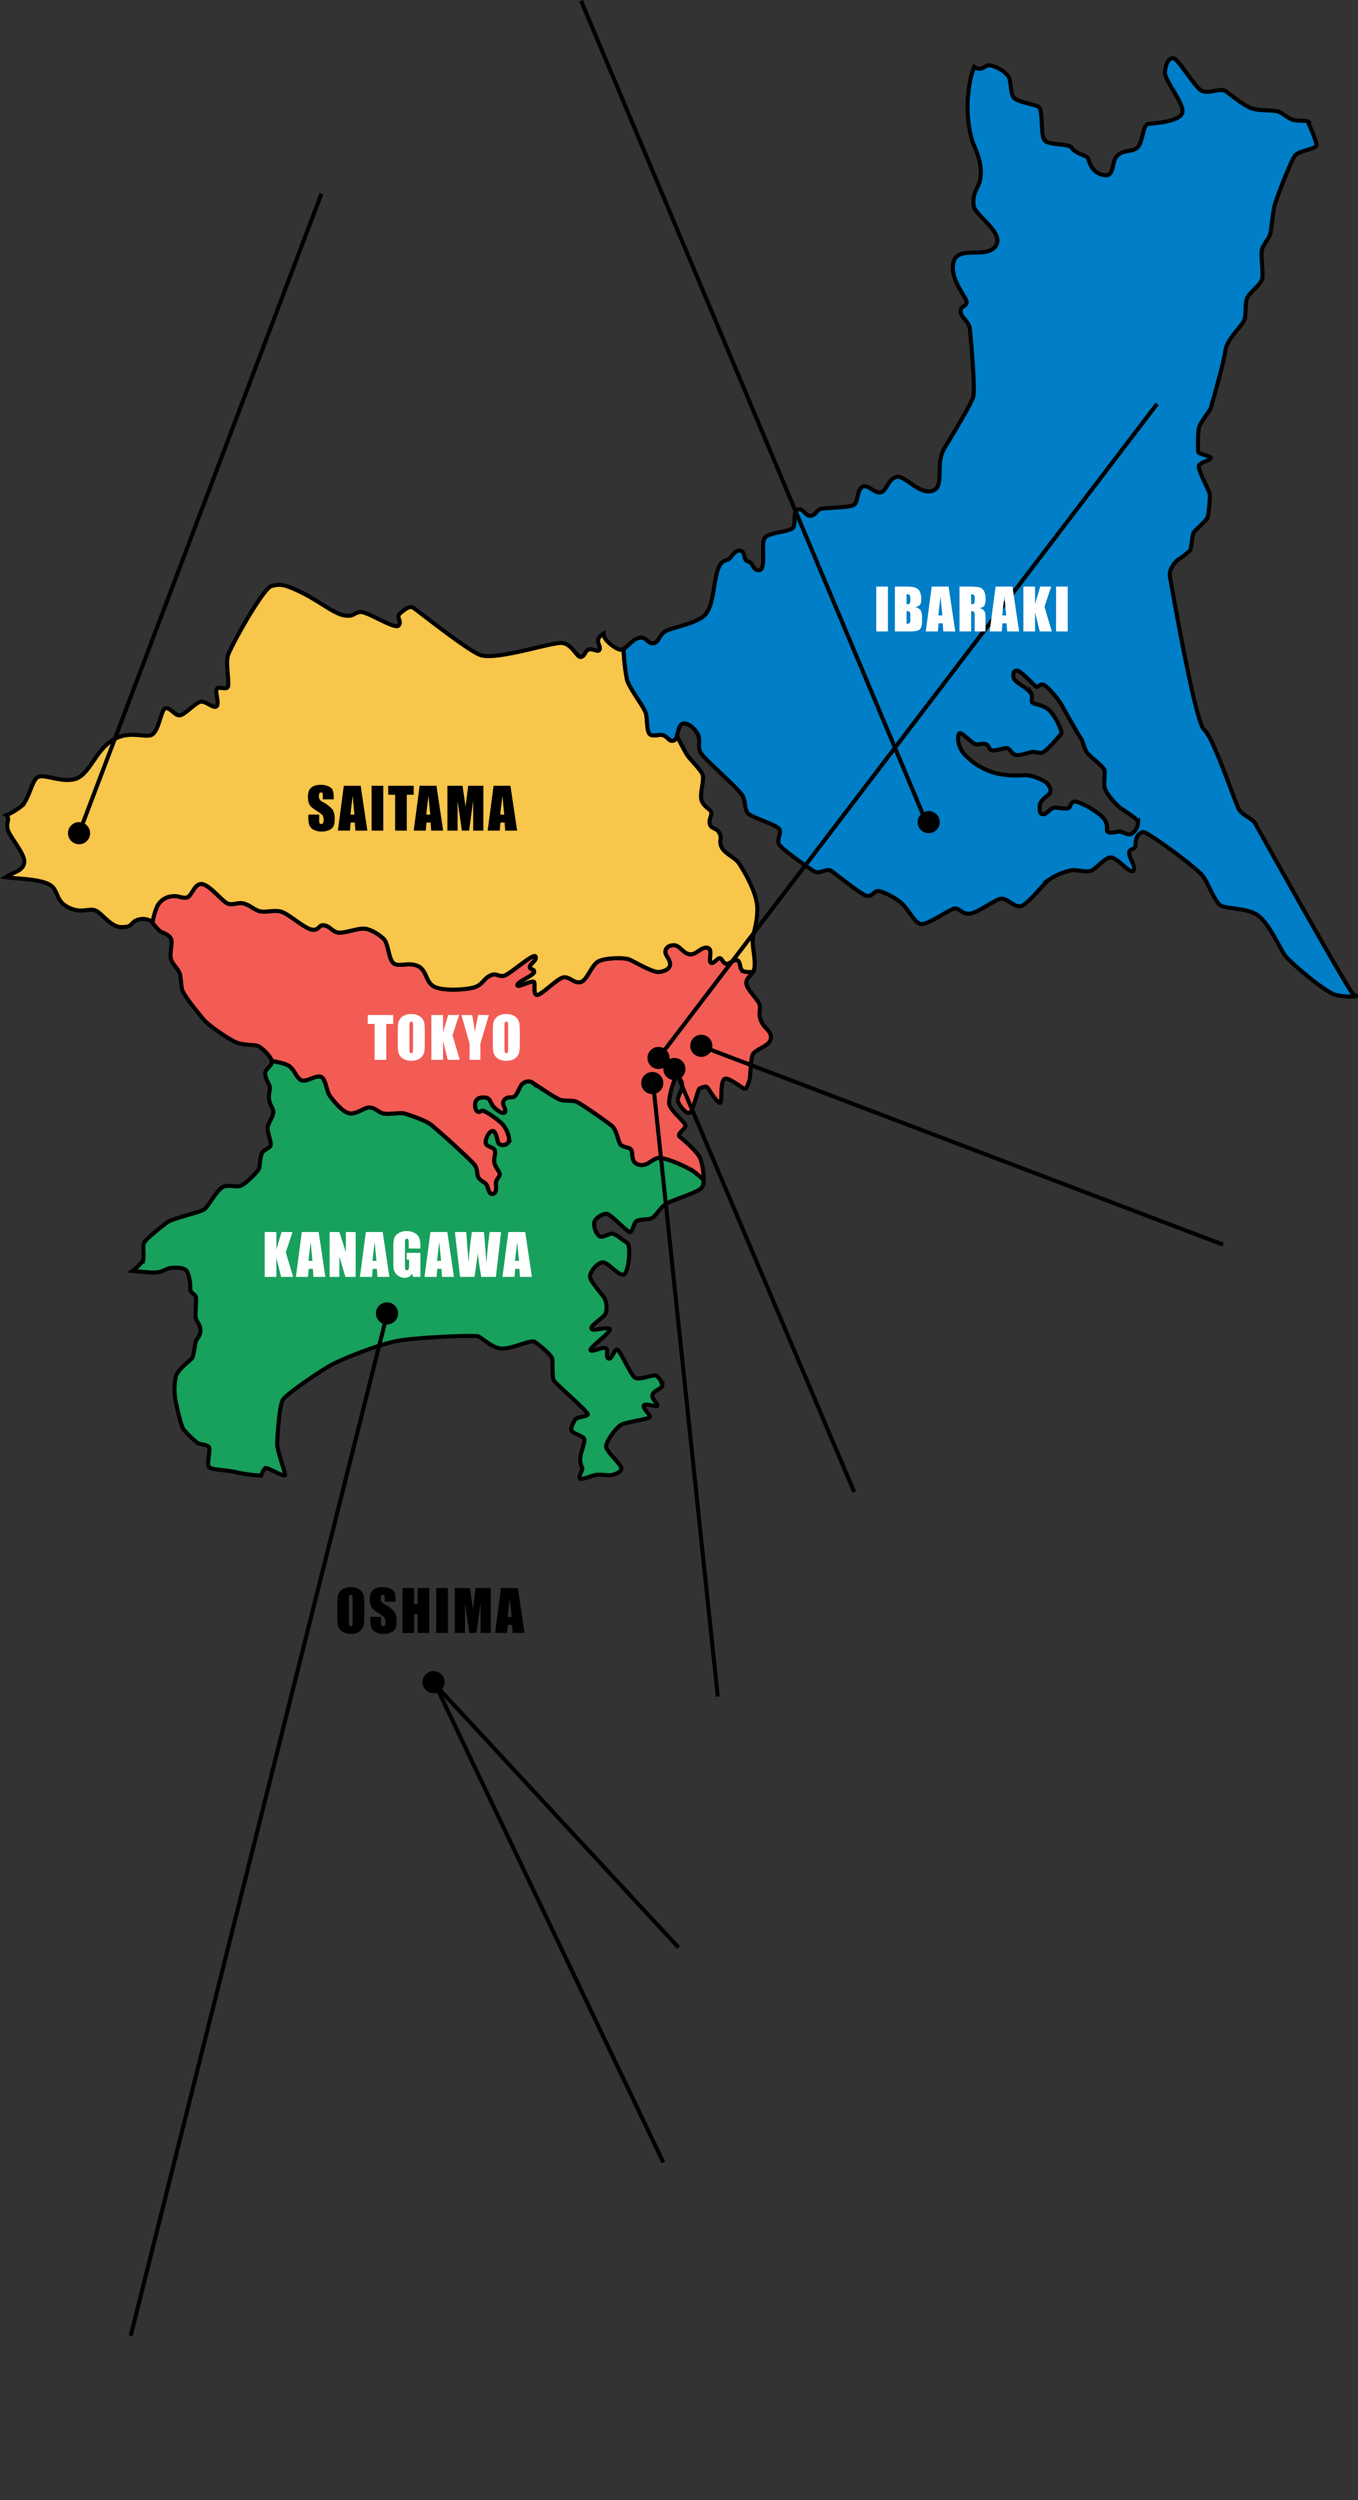 <svg xmlns="http://www.w3.org/2000/svg" width="335.306" height="616.963" viewBox="0 0 335.306 616.963"><rect x="0" y="0" width="335.306" height="616.963" fill="#333333" stroke="none"/><g data-name="Group 127352" transform="translate(333.788 -324.037)"><g data-name="Group 127351" stroke="#000"><path data-name="Path 122098" d="M-162.498 613.148c-2-1.352-7.444-3.721-8.982-3.323s-2.648 2.214-4.676 1.6-1.233-2.863-1.787-3.631-1.527-.486-2.422-1.13-.93-3.637-2.407-4.838-7.875-5.662-8.83-5.969-2.767-.062-3.876-.43-5.12-3.11-6.521-4a2.011 2.011 0 00-2.708 0c-.74.461-1.294 2.708-2.092 3.2s-1.753-.184-2.554.925.769 2.336.215 2.953-2.214-.677-2.861-1.445-.824-2.063-1.81-2.155-1.88-.059-2.406.708-.307 2.522.37 2.769.8-.4 1.479-.184a20.338 20.338 0 014.489 3.137c1.11 1.108 2.247 3.784 1.539 4.676a1.64 1.64 0 01-2.247.277c-.461-.338-.461-2.585-1.32-3.077s-2.124 1.786-1.971 2.86 1.907.955 2.245 1.879-.334 1.575-.125 2.944 1.664 2.469 1.266 3.27-.954 1.168-.862 2.121.123 2.308-.831 2.4-1.078-1.733-1.507-2.348-1.045-.638-1.784-1.468-.215-2.06-1.078-3.293-9.382-8.92-10.921-10.059-5.515-2.43-6.461-2.7-4.061.3-5.229 0-1.969-1.356-3.292-1.479-2.831 1.479-4.708 1.479-4.279-3.177-5.137-4.278-.984-4.061-2.125-4.707-3.385 1.107-4.7.849-1.6-2.11-3.078-3.432c-.675-.608-2.59-1.07-4.478-1.382a.9.9 0 01.017.334c-.214 1.078-1.7 1.66-1.641 2.893s.891 2.185 1.106 3.078-.358 1.75-.142 3.26 1.076 1.968 1.013 3.137-.981 2.184-1.32 3.445.952 3.753.677 4.676-1.909.955-2.279 2.279a21.116 21.116 0 00-.491 3.2c-.137.892-3.538 4.214-4.738 4.554s-3.221-.522-4.574.432-3.331 4.553-4.226 5.289-7.958 2.264-9.315 3.311-5.173 4-5.6 4.967.031 3.344-.214 4.307a12.1 12.1 0 01-2.68 2.658c2.263.219 4.475.4 5.386.388 2.171-.04 2.789-.978 4.1-1.121s3.363-.191 4.019.873a10.1 10.1 0 01.777 4.31c0 1.024 1.12 1.2 1.356 1.883s-.2 4.209 0 5.253 1.084 1.455 1.146 2.973-1 2.262-1.149 2.85-.493 3.2-.78 3.9-3.608 2.767-4.141 4.8a15.308 15.308 0 00-.043 6.029c.269 1.189 1.274 6.08 1.969 6.974a22.1 22.1 0 003.448 3.323c.8.512 2.561.328 2.869 1.188s-.718 4.145 0 4.84 5.261.714 6.986 1.285a36.018 36.018 0 005.839.747 5.035 5.035 0 011.011-1.837c.647-.319 5.086 2.648 4.913 1.572s-2.074-6.092-1.968-7.878.479-9.237 1.474-10.663 9.127-6.984 11.815-8.452 11.895-5.25 16.98-6.071 18.141-1.323 19.2-1.067 3.4 2.841 5.856 3.057 7.278-2.273 8.254-1.661 4.081 3.167 4.3 4.061-.012 4.5.378 5.374 8.851 8.009 8.452 8.531-2.4.534-2.955 1.068-1.474 2.49-.985 3.034 2.207 1.007 2.893 1.653-.74 3.536-.8 4.8a4.7 4.7 0 00.451 2.573c.288.5-1.343 2.667-.328 2.708s2.983-.921 4.092-1 2.234.172 3.21.1 2.81-.818 2.707-1.723-3.6-4.028-3.771-5.248 2.535-4.879 3.771-5.5 6.923-1.4 7.057-1.886-2.01-2.278-1.475-2.873 3.636.735 3.279-.08-1.486-1.694-1.148-2.626 2.327-1.485 2.377-2.133a3.648 3.648 0 00-1.558-2.543c-.666-.2-4.133 1.191-5.167.576s-3.733-6.892-4.432-6.974-1.312 2.625-2.132 2.215.081-2.092-.655-2.543-3.735 1.231-3.775.41 5.908-4.882 4.594-5.252-4.018.781-4.348 0 2.993-2.7 3.446-3.608a5.313 5.313 0 00-.247-3.939c-.557-.793-3.2-3.814-3.529-5.005s1.726-3.731 3.118-3.773 4.061 3.612 5.253 2.954 1.766-7.255.7-7.837-2.906-2.388-3.878-2.192-2.274 1.044-2.973.594a4.278 4.278 0 01-1.231-3.281c.123-1.109 2.051-2.337 3.119-2.217s5.126 4.6 5.74 4.512.9-2.212 1.559-2.705 2.544-.327 3.61-.656 2.2-2.658 3.69-3.609 7.92-2.79 8.86-4.021a3.324 3.324 0 00.469-1.823 17.97 17.97 0 00-2.455-2.136" fill="#18a05d"/><path data-name="Path 122099" d="M-148.04 584.542c.45-1.616 4.1-2.135 4.536-4.06s-1.418-2.381-2.32-4.372-.042-2.888-.431-4.183-3.383-3.874-3.26-5.416c.094-1.185 1.1-1.635 1.667-2.639a5.986 5.986 0 01-2.49-.17c-.9-.613-.533-2.091-1.27-2.623s-2.013.86-2.792.823-.921-.992-1.516-1.359-1.723 1.6-2.379 1.029.7-3.449-.9-3.652-2.743 1.888-4.383 1.6-2.344-2.223-3.863-2.22-2.175.985-2.05 1.847 1.148 1.724 1.148 2.83-1.231 1.763-2.751 1.93-6.028-2.546-7.3-3.078-6.032-.451-7.713.493-2.749 4.715-4.348 5.085-2.623-1.353-4.141-1.19-5.58 4.47-6.6 4.346-.37-2.46-.7-3.156-4.1 1.516-4.143.739 4.021-2.382 4.143-3.2-.945-.533-1.068-1.229 1.889-1.643 1.4-2.628-6.4 4.473-7.815 4.761-1.783-.821-3.383-.064-1.845 2.156-3.694 2.831-8.08 1.088-10.212-.145-1.685-4.019-3.98-5.046-4.635.332-5.928-.655-1.292-4.937-2.481-6.051-3.324-2.48-4.963-2.523-4.884 1.225-6.319.977-1.963-1.575-3.42-1.78-1.048 1.215-2.873 1.07-5.8-3.877-7.692-4.43-4.165.37-5.662-.225-2.069-1.374-3.608-1.8-2.77.615-4.143-.08-4.226-4.43-6.154-4.721-2.543 3.12-3.814 3.325-2.092-.535-3.63-.307a4.492 4.492 0 00-3.814 2.892 16.224 16.224 0 00-.979 3.61 13.6 13.6 0 001.779 2.049c.706.462 2.246.831 2.769 1.908s-.4 3.476 0 4.983 2.042 2.573 2.289 4.049.181 1.778.4 3.256 4.1 6.123 5.375 7.649 6.849 5.394 8.7 5.886 4.195.326 4.962.759c.7.388 2.934 2.423 3.184 3.6 1.889.311 3.8.775 4.48 1.382 1.475 1.323 1.754 3.177 3.077 3.435s3.568-1.5 4.7-.851 1.261 3.607 2.122 4.708 3.261 4.275 5.139 4.275 3.384-1.6 4.706-1.476 2.125 1.169 3.294 1.476 4.28-.263 5.229.005 4.922 1.565 6.461 2.7 10.06 8.829 10.919 10.059.339 2.462 1.078 3.293 1.354.853 1.784 1.469.555 2.436 1.51 2.345.922-1.447.829-2.4.461-1.324.861-2.125-1.058-1.9-1.264-3.269.464-2.022.127-2.944-2.094-.8-2.247-1.878 1.109-3.352 1.969-2.862.862 2.74 1.322 3.077a1.638 1.638 0 002.247-.277c.708-.892-.43-3.567-1.539-4.676a20.433 20.433 0 00-4.492-3.138c-.678-.214-.8.432-1.476.187s-.893-2-.371-2.771 1.42-.8 2.407-.7 1.163 1.383 1.808 2.152 2.308 2.059 2.864 1.446-1.016-1.847-.216-2.954 1.754-.429 2.554-.922 1.352-2.741 2.091-3.2a2.015 2.015 0 012.709 0c1.4.894 5.413 3.63 6.521 4s2.923.123 3.877.43 7.353 4.771 8.828 5.969 1.515 4.194 2.409 4.838 1.868.362 2.422 1.13-.248 3.014 1.785 3.631 3.137-1.2 4.676-1.6 6.984 1.968 8.983 3.321a18.379 18.379 0 012.456 2.139 17.232 17.232 0 00-.756-5.111c-.574-1.807-4.347-4.919-5.17-5.618s1.4-1.928 1.439-2.709-3.735-3.69-4.02-5.33 1.384-7.06 1.922-6.86a2.682 2.682 0 011.271 2.177c.08 1.065-1.313 3.118-1.069 3.938s1.807 3.077 2.79 2.911 2.1-5.863 2.546-6.027 1.543-.76 1.97-.246 2.462 3.978 3.115 3.771-.162-5.577 1.269-5.947c.8-.2 2.952 1.351 4.99 2.717a13.766 13.766 0 001.022-2.452c.226-1.045.226-4.35.677-5.966" fill="#f25c54"/><path data-name="Path 122100" d="M-331.928 525.596c.453.984-.41 1.436.083 3.241s4.471 6.113 4.02 8.205c-.428 1.983-2.335 2.064-4.556 3.464.634.094 1.3.175 1.971.224 3.2.256 8.261.554 9.7 2.286s.946 3.654 4.1 5.088 4.953-.112 6.541.689 3.694 4 6.153 4.031 2.247-.533 3.294-1.386a3.981 3.981 0 014.153-.063 4.3 4.3 0 01.344.352 16.336 16.336 0 01.979-3.612 4.5 4.5 0 013.812-2.891c1.539-.225 2.361.515 3.632.306s1.889-3.608 3.814-3.321 4.78 4.018 6.154 4.717 2.6-.35 4.142.083 2.113 1.21 3.611 1.8 3.772-.329 5.659.225 5.866 4.289 7.69 4.43 1.419-1.275 2.876-1.072 1.985 1.535 3.419 1.781 4.68-1.018 6.32-.976 3.775 1.408 4.964 2.521 1.189 5.067 2.483 6.051 3.63-.367 5.927.657 1.845 3.813 3.979 5.046 8.365.821 10.213.142 2.094-2.068 3.692-2.828 1.969.35 3.384.06 7.322-5.743 7.814-4.758-1.516 1.927-1.393 2.625 1.189.411 1.064 1.233-4.183 2.42-4.141 3.2 3.815-1.432 4.141-.737-.328 3.036.7 3.157 5.086-4.184 6.6-4.349 2.543 1.561 4.143 1.191 2.664-4.142 4.347-5.087 6.44-1.021 7.712-.49 5.784 3.241 7.3 3.075 2.749-.819 2.749-1.929-1.028-1.969-1.15-2.83.536-1.845 2.053-1.845 2.218 1.933 3.86 2.217 2.784-1.807 4.383-1.605.246 3.081.9 3.653 1.786-1.388 2.382-1.027.736 1.318 1.518 1.356 2.05-1.35 2.788-.821.367 2.012 1.271 2.626a6 6 0 002.489.166 2.848 2.848 0 00.353-1.073c.226-1.891-.4-4.384-.464-6.312s1.231-4.35 1.151-8.371-3.713-9.814-4.594-11.116-3.681-2.408-4.3-4.05.214-1.724-.4-3.2-2.012-1-2.4-2.275.571-2.174.306-3.013-1.516-1.046-2.275-2.647.708-5.322.123-6.677-3.014-3.568-3.876-4.92c-.378-.593-1.406-2.539-2.45-4.549-.18.58-.4 1.035-.811 1.133-1.169.275-1.292-.8-2.4-1.26s-2.737.462-3.505-.371-.514-3.732-.954-5.2-3.908-5.905-4.616-8.121a48.7 48.7 0 01-.862-7.67 1.428 1.428 0 01-.462.192c-1.107.206-3.938-2.011-4.347-3.282a2.71 2.71 0 01-.117-.679 4.64 4.64 0 00-1.013.824c-1 1.126.433 2.357 0 3.15s-1.785-.5-2.768 0-.657 1.343-1.725 1.77-2.215-3.322-4.922-3.445-16.54 4.514-20.234 2.906-15.6-11.189-16.436-11.643-1.969.428-3.139 1.415.554 1.9-.368 3.014-7.816-3.569-9.537-3.322-1.415 1.169-3.815.862-6.52-3.693-10.705-5.721-5.169-2.093-7.3-1.582-10.208 15.149-10.793 17.149.371 6.705 0 7.69-2.337-.187-2.77.614.647 3.355 0 4.187-2.612-1.2-3.874-1.071-3.817 3.039-5.109 3.346-2.49-2.028-3.691-1.722-1.571 6.337-3.814 6.708-5.845-1.292-9.784 1.535-5.384 8.525-8.984 9.294-7.721-1.571-9.107-.43-2 5.26-3.753 6.952a17.321 17.321 0 01-3.826 2.351.751.751 0 01.278.356" fill="#f7c64a"/><path data-name="Path 122101" d="M-14.001 353.745c-1.517-.248-2.828-1.6-3.936-2.092s-4.492-.237-6.461-.768-5.39-3.339-6.677-4.309-4.285.7-5.969-.122-5.7-7.669-6.891-8-2.009 1.192-2.216 3.321 5.169 8.205 4.226 10.255-6.611 2.41-8.223 2.575-1.373 4.727-2.892 5.916-3.18.329-4.861 1.929-.43 5.619-3.713 4.715-3.156-4.018-3.773-4.387-3.16-1.14-3.774-2.258-5.413-.562-6.644-1.8-.248-7.8-1.682-8.416-5.045-1.109-5.949-2.135-.7-4.267-1.353-5.29a7.817 7.817 0 00-4.553-2.707c-1.476-.083-1.723 1.354-3.447.615a3.267 3.267 0 01-.432-.247 21.514 21.514 0 00-1.413 6.061 30.178 30.178 0 00.922 12.243c.554 1.63 3.109 6.123 1.662 10.462-.607 1.664-1.846 2.983-1.23 5.937 1.139 2.523 7.66 6.615 5.23 9.658s-9.259-.337-10.3 3.816 3.137 8.581 3.228 9.813-1.413.833-1.475 2.277 2.059 2.554 2.275 4.308 1.373 15.179.839 16.9-4.652 8.59-7.115 12.632.268 9.636-3.055 10.544-6.735-3.979-8.82-3.447-2.338 3.447-3.876 3.8-3.3-2.278-4.614-1.294-.823 3.9-2.155 4.49-7.2.6-8.123.923-1.045 1.439-2.337 1.663-1.952-2.073-3.261-1.539-.329 3.508-1.148 4.514-6.076 1.1-7.018 2.532.452 7.564-1.229 7.89-1.522-1.84-2.836-2.127-.525-2.224-1.838-2.635-2.214 1.561-2.934 2.059-2.192-.049-3.053 3.888-.944 7.428-2.584 9.6-7.281 3.174-9.477 4.062-1.927 2.914-3.444 3.2-1.643-1.64-3.448-1.353c-1.567.249-2.916 2.133-3.968 2.76a48.55 48.55 0 00.862 7.669c.71 2.215 4.172 6.657 4.614 8.12s.183 4.37.955 5.2 2.4-.094 3.507.367 1.23 1.538 2.4 1.265.862-3.539 2.155-4.124 3.474 1.415 4 2.984-.37 2.831.738 4.43 9.264 8.682 10.158 10.342.3 3.767 1.749 4.672 6.43 2.491 7.229 3.446-.616 2.614 0 3.813 7.075 5.693 8.554 6.646 3.214-.877 4.43 0c1.068.775 6.951 5.476 8.428 6.032s1.97-1.048 2.952-1.109 4.8 1.693 6.461 3.567 2.585 4 4.061 4.556 7.352-3.754 8.553-3.817 1.662 1.385 3.57 1.292 6.153-3.384 7.691-3.69 3.26 2.092 4.923 1.845 5.629-5.475 6.95-6.461a15.092 15.092 0 015.6-2.4c1.63-.216 3.2.521 4.615.183s3.322-3.075 4.954-3.352 4.892 4.183 5.721 3.292-.861-2.8-.984-4.278 1.6-.612 1.569-2.307.76-2.707 1.784-2.991 13.6 9.062 14.891 10.929 2.788 5.927 4.124 7.036 6.07.617 9.062 2.379 5.913 8.8 7.2 10.319 9.079 8.439 12.34 9.545a16.009 16.009 0 005.393.3 2.925 2.925 0 01-1.134-.566c-1.19-1.014-23.5-40.885-24.121-42.053s-3.108-1.979-4.031-3.539-6.347-17.855-8.563-19.577-8.018-35.42-8.449-37.654 1.806-4.185 1.806-4.185a21.138 21.138 0 003.2-2.461c.247-.511.532-3.59.737-4.183s3.263-3.161 3.528-3.856a29.238 29.238 0 00.574-5.826c-.122-.716-3.107-6.205-2.706-7.055s3.3-1.426 2.868-1.969-2.954-.831-3.034-1.393-.183-5.169.327-6.4 2.7-3.985 2.789-4.43 3.222-11.181 3.572-14.071 3.946-6 4.633-7.508.019-4.562.984-5.986 3.036-2.853 3.446-4.186-.41-6.018 0-7.383 1.951-2.922 2.133-4.266.564-4.389.822-5.991 4.142-11.546 5.169-12.878 5.3-1.58 5.33-2.625-2.23-5.995-2.23-5.995a22.865 22.865 0 01-3.032-.1m-40.527 176.161c-.892.277-2.123-.634-2.852-.646s-2.3.575-2.892.073.268-.926-.654-2.79-6.686-4.995-7.712-4.676-.616 1.65-1.8 1.722-2.79-.482-3.529-.083-1.507 1.5-2.216 1.476-.944-.275-.9-1.968 2.185-2.543 2.543-3.363-.251-1.954-1.114-2.616a11.134 11.134 0 00-5.039-1.73 22.1 22.1 0 01-7.464-.509 16.505 16.505 0 01-7.713-4.825c-1.583-1.972-1.579-4.4-1.068-4.922s3.026 2.356 3.938 2.626 1.591-.27 2.543 0 .668 1.086 1.4 1.475 2.941-.513 3.774-.491 1.159 1.258 2.132 1.641 3.035-.463 4.019-.658 1.971.5 2.953 0 4.155-4.1 4.43-4.594-1.466-4.421-3.076-5.807-3.432-1.289-3.976-1.742.091-1.537-.412-2.378a10.1 10.1 0 00-2.542-2.051s-1.487-.954-1.725-1.639-.244-1.95.822-1.89 4.338 3.919 4.841 4.021.677-.76 1.557-.574 3.626 3.35 4.512 4.923 4.268 7.6 4.841 8.366.752 2.4 1.475 3.446 4.186 3.507 4.351 4.43-.228 2.668 0 4.1 2.562 4.038 3.608 4.92 4.586 2.851 4.677 3.773a3.537 3.537 0 01-1.723 2.955" fill="#007ec7"/></g><path data-name="Path 122391" d="M-251.403 521.303h-2.672v-.82a1.609 1.609 0 00-.1-.731.377.377 0 00-.342-.157.435.435 0 00-.393.212 1.229 1.229 0 00-.133.643 1.815 1.815 0 00.15.834 2.182 2.182 0 00.813.677 8.218 8.218 0 012.42 1.873 4.291 4.291 0 01.5 2.358 4.137 4.137 0 01-.277 1.743 2.169 2.169 0 01-1.07.94 4.232 4.232 0 01-1.849.378 4.127 4.127 0 01-1.972-.437 2.146 2.146 0 01-1.07-1.114 5.712 5.712 0 01-.253-1.921v-.725h2.676v1.347a1.773 1.773 0 00.113.8.436.436 0 00.4.178.469.469 0 00.427-.226 1.287 1.287 0 00.14-.67 2.076 2.076 0 00-.27-1.278 8.5 8.5 0 00-1.347-1 13.248 13.248 0 01-1.421-1.038 2.415 2.415 0 01-.578-.888 3.911 3.911 0 01-.229-1.449 4.021 4.021 0 01.325-1.86 2.185 2.185 0 011.049-.919 4.185 4.185 0 011.75-.332 4.559 4.559 0 011.911.362 2 2 0 011.046.913 4.832 4.832 0 01.256 1.87zm6.671-3.35l1.648 11.068h-2.947l-.144-1.989h-1.031l-.169 1.989h-2.983l1.463-11.067zm-1.524 7.117q-.219-1.88-.437-4.642-.438 3.172-.547 4.642zm7.1-7.116v11.067h-2.876v-11.067zm7.512 0v2.215h-1.707v8.852h-2.878v-8.853h-1.7v-2.215zm5.625 0l1.65 11.067h-2.946l-.144-1.989h-1.032l-.171 1.989h-2.98l1.467-11.067zm-1.522 7.116q-.219-1.88-.437-4.642-.437 3.172-.547 4.642zm13.1-7.116v11.067h-2.512v-7.472l-1.005 7.472h-1.784l-1.06-7.3v7.3h-2.515v-11.067h3.726q.164 1 .349 2.352l.4 2.816.656-5.168zm6.685 0l1.651 11.067h-2.946l-.144-1.989h-1.032l-.171 1.989h-2.977l1.46-11.067zm-1.519 7.116q-.219-1.88-.437-4.642-.438 3.172-.547 4.642z"/><path data-name="Path 122394" d="M-243.85 722.434q0 1.668-.079 2.362a2.646 2.646 0 01-.491 1.268 2.651 2.651 0 01-1.118.882 4.069 4.069 0 01-1.641.307 4.169 4.169 0 01-1.6-.291 2.625 2.625 0 01-1.134-.871 2.62 2.62 0 01-.513-1.264 23.369 23.369 0 01-.082-2.393v-1.893q0-1.668.079-2.362a2.646 2.646 0 01.492-1.268 2.651 2.651 0 011.118-.882 4.069 4.069 0 011.64-.308 4.169 4.169 0 011.6.291 2.625 2.625 0 011.138.872 2.62 2.62 0 01.513 1.265 23.369 23.369 0 01.078 2.392zm-2.878-3.637a3.429 3.429 0 00-.085-.988.34.34 0 00-.352-.215.393.393 0 00-.345.174 2.47 2.47 0 00-.12 1.029v5.168a5.082 5.082 0 00.079 1.189.343.343 0 00.366.226.354.354 0 00.375-.259 5.475 5.475 0 00.082-1.237zm10.609.506h-2.673v-.82a1.609 1.609 0 00-.1-.731.377.377 0 00-.342-.157.435.435 0 00-.393.212 1.229 1.229 0 00-.133.643 1.815 1.815 0 00.15.834 2.182 2.182 0 00.813.677 8.218 8.218 0 012.42 1.873 4.291 4.291 0 01.5 2.358 4.137 4.137 0 01-.277 1.743 2.169 2.169 0 01-1.07.94 4.232 4.232 0 01-1.846.379 4.127 4.127 0 01-1.974-.438 2.146 2.146 0 01-1.07-1.114 5.712 5.712 0 01-.253-1.921v-.725h2.673v1.347a1.773 1.773 0 00.113.8.436.436 0 00.4.178.469.469 0 00.427-.226 1.287 1.287 0 00.14-.67 2.076 2.076 0 00-.267-1.278 8.5 8.5 0 00-1.347-1 13.248 13.248 0 01-1.421-1.038 2.415 2.415 0 01-.578-.889 3.911 3.911 0 01-.229-1.449 4.021 4.021 0 01.325-1.859 2.185 2.185 0 011.049-.919 4.185 4.185 0 011.75-.332 4.559 4.559 0 011.911.362 2 2 0 011.046.913 4.832 4.832 0 01.256 1.87zm8.319-3.35v11.068h-2.878v-4.648h-.861v4.648h-2.878v-11.067h2.878v3.958h.861v-3.958zm4.593 0v11.068h-2.878v-11.067zm10.6 0v11.068h-2.52v-7.472l-1.005 7.472h-1.784l-1.06-7.3v7.3h-2.515v-11.067h3.726q.164 1 .349 2.352l.4 2.816.656-5.168zm6.685 0l1.643 11.068h-2.946l-.144-1.989h-1.031l-.172 1.989h-2.98l1.462-11.067zm-1.529 7.117q-.219-1.88-.437-4.642-.438 3.172-.547 4.642z"/><path data-name="Path 122392" d="M-236.704 574.521v2.215h-1.709v8.852h-2.878v-8.853h-1.702v-2.215zm7.792 6.48q0 1.668-.079 2.362a2.646 2.646 0 01-.492 1.268 2.651 2.651 0 01-1.118.882 4.069 4.069 0 01-1.641.308 4.169 4.169 0 01-1.6-.291 2.625 2.625 0 01-1.133-.872 2.62 2.62 0 01-.513-1.265 23.369 23.369 0 01-.082-2.393v-1.892q0-1.668.079-2.362a2.646 2.646 0 01.492-1.268 2.651 2.651 0 011.118-.882 4.069 4.069 0 011.641-.308 4.169 4.169 0 011.6.291 2.625 2.625 0 011.138.872 2.62 2.62 0 01.513 1.265 23.369 23.369 0 01.082 2.393zm-2.877-3.637a3.429 3.429 0 00-.085-.988.34.34 0 00-.352-.215.393.393 0 00-.345.174 2.47 2.47 0 00-.12 1.029v5.168a5.082 5.082 0 00.079 1.189.343.343 0 00.366.226.354.354 0 00.371-.259 5.475 5.475 0 00.082-1.237zm11.368-2.844l-1.647 5 1.803 6.068h-2.973l-1.162-4.744v4.744h-2.875v-11.067h2.878v4.3l1.278-4.3zm7.348 0l-2.102 7.062v4.006h-2.663v-4.006l-2.023-7.062h2.646q.622 3.233.7 4.354.239-1.771.8-4.354zm7.628 6.48q0 1.668-.079 2.362a2.646 2.646 0 01-.492 1.268 2.651 2.651 0 01-1.118.882 4.069 4.069 0 01-1.641.308 4.169 4.169 0 01-1.6-.291 2.625 2.625 0 01-1.134-.871 2.62 2.62 0 01-.513-1.265 23.369 23.369 0 01-.082-2.393v-1.892q0-1.668.079-2.362a2.646 2.646 0 01.492-1.268 2.651 2.651 0 011.118-.882 4.069 4.069 0 011.64-.308 4.169 4.169 0 011.6.291 2.625 2.625 0 011.138.872 2.62 2.62 0 01.513 1.265 23.369 23.369 0 01.079 2.392zm-2.878-3.636a3.429 3.429 0 00-.085-.988.34.34 0 00-.352-.215.393.393 0 00-.345.174 2.47 2.47 0 00-.12 1.029v5.168a5.082 5.082 0 00.079 1.189.343.343 0 00.366.226.354.354 0 00.376-.26 5.475 5.475 0 00.082-1.237z" fill="#fff"/><path data-name="Path 122393" d="M-261.569 628.087l-1.647 5 1.804 6.067h-2.974l-1.162-4.744v4.744h-2.878v-11.067h2.878v4.3l1.278-4.3zm6.466 0l1.647 11.067h-2.944l-.144-1.989h-1.034l-.171 1.989h-2.98l1.463-11.067zm-1.524 7.116q-.219-1.88-.437-4.642-.438 3.172-.547 4.642zm10.65-7.116v11.067h-2.523l-1.5-5.031v5.031h-2.4v-11.067h2.4l1.613 4.983v-4.983zm6.685 0l1.647 11.067h-2.946l-.144-1.989h-1.032l-.171 1.989h-2.98l1.463-11.067zm-1.525 7.116q-.219-1.88-.437-4.642-.437 3.172-.547 4.642zm10.828-3.042h-2.878v-1.007a4.982 4.982 0 00-.082-1.189.364.364 0 00-.39-.239.362.362 0 00-.362.205 3.339 3.339 0 00-.1 1.053v5.312a3.163 3.163 0 00.1.981.373.373 0 00.383.236.422.422 0 00.427-.267 3.119 3.119 0 00.113-1.039v-1.312h-.582v-1.681h3.37v5.94h-1.81l-.267-.793a2.011 2.011 0 01-.742.769 2.09 2.09 0 01-1.056.256 2.745 2.745 0 01-1.357-.352 2.6 2.6 0 01-.96-.872 2.762 2.762 0 01-.41-1.09 13.1 13.1 0 01-.082-1.712v-3.288a11.014 11.014 0 01.171-2.3 2.363 2.363 0 01.981-1.316 3.438 3.438 0 012.1-.6 3.9 3.9 0 012.1.52 2.452 2.452 0 011.087 1.234 6.535 6.535 0 01.253 2.075zm6.644-4.074l1.645 11.067h-2.944l-.144-1.989h-1.032l-.171 1.989h-2.98l1.463-11.067zm-1.525 7.116q-.219-1.88-.437-4.642-.438 3.172-.547 4.642zm14.8-7.116l-1.279 11.067h-3.6q-.492-2.55-.868-5.8-.171 1.388-.8 5.8h-3.571l-1.285-11.067h2.8l.294 3.862.3 3.726q.157-2.892.793-7.588h2.986q.062.485.314 3.65l.314 4.2q.239-4.013.8-7.854zm5.967 0l1.647 11.067h-2.944l-.144-1.989h-1.034l-.171 1.989h-2.98l1.463-11.067zm-1.525 7.116q-.219-1.88-.437-4.642-.438 3.172-.547 4.642z" fill="#fff"/><circle data-name="Ellipse 1678" cx="2.731" cy="2.731" r="2.731" transform="translate(-107.214 524.193)"/><circle data-name="Ellipse 1679" cx="2.731" cy="2.731" r="2.731" transform="translate(-170 585.127)"/><circle data-name="Ellipse 1680" cx="2.731" cy="2.731" r="2.731" transform="translate(-173.921 582.396)"/><circle data-name="Ellipse 1681" cx="2.731" cy="2.731" r="2.731" transform="translate(-163.361 579.396)"/><circle data-name="Ellipse 1682" cx="2.731" cy="2.731" r="2.731" transform="translate(-175.461 588.588)"/><circle data-name="Ellipse 1683" cx="2.731" cy="2.731" r="2.731" transform="translate(-317 526.924)"/><circle data-name="Ellipse 1684" cx="2.731" cy="2.731" r="2.731" transform="translate(-240.961 645.432)"/><circle data-name="Ellipse 1685" cx="2.731" cy="2.731" r="2.731" transform="translate(-229.461 736.432)"/><path data-name="Path 122381" d="M-301.519 900.473l63.375-252.4" fill="none" stroke="#000"/><path data-name="Path 122382" d="M-170 857.695l-56.551-118.474" fill="none" stroke="#000"/><path data-name="Path 122383" d="M-166.258 804.66l-60.544-65.375" fill="none" stroke="#000"/><path data-name="Path 122384" d="M-48.087 423.707l-122.85 161.086" fill="none" stroke="#000"/><path data-name="Path 122385" d="M-156.561 742.714l-16-151.664" fill="none" stroke="#000"/><path data-name="Path 122386" d="M-122.889 692.2l-44.267-104.368" fill="none" stroke="#000"/><path data-name="Path 122387" d="M-31.812 631.205L-161 582.078" fill="none" stroke="#000"/><path data-name="Path 122388" d="M-254.414 371.827l-59.855 157.828" fill="none" stroke="#000"/><path data-name="Path 122389" d="M-190.311 324.231l85.457 203.268" fill="none" stroke="#000"/><path data-name="Path 122390" d="M-114.548 468.798v11.067h-2.878v-11.067zm1.715 0h2.872a7.569 7.569 0 012.061.212 2.043 2.043 0 011.131.855 3.859 3.859 0 01.431 2.082 2.242 2.242 0 01-.3 1.354 2.12 2.12 0 01-1.2.588 2.13 2.13 0 011.354.749 2.885 2.885 0 01.355 1.6v1.027a4.071 4.071 0 01-.261 1.663 1.382 1.382 0 01-.817.738 8.384 8.384 0 01-2.293.199h-3.333zm2.878 1.893v2.461q.185-.007.287-.007.424 0 .54-.208a3.412 3.412 0 00.116-1.193 1.928 1.928 0 00-.1-.728.459.459 0 00-.25-.263 2.218 2.218 0 00-.593-.062zm0 4.184v3.1a1.228 1.228 0 00.776-.191 1.342 1.342 0 00.167-.841v-1.036a1.458 1.458 0 00-.15-.861 1.348 1.348 0 00-.793-.171zm10.383-6.077l1.648 11.067h-2.946l-.144-1.989h-1.032l-.171 1.989h-2.983l1.463-11.067zm-1.528 7.116q-.219-1.88-.437-4.642-.437 3.172-.547 4.642zm4.224-7.116h2.037a15.575 15.575 0 012.758.157 1.9 1.9 0 011.176.8 3.646 3.646 0 01.455 2.061 3.221 3.221 0 01-.321 1.736 1.688 1.688 0 01-1.265.533 2.162 2.162 0 011.148.567 1.694 1.694 0 01.366.653 10.311 10.311 0 01.072 1.637v2.923h-2.669v-3.678a2.537 2.537 0 00-.14-1.1q-.14-.212-.735-.212v4.99h-2.878zm2.878 1.894v2.461a1.267 1.267 0 00.68-.133q.195-.133.195-.865v-.608a.923.923 0 00-.188-.69 1.069 1.069 0 00-.683-.166zm10.198-1.894l1.645 11.067H-85.1l-.144-1.989h-1.033l-.171 1.989h-2.98l1.463-11.067zm-1.526 7.116q-.219-1.88-.437-4.642-.437 3.172-.547 4.642zm11.081-7.116l-1.647 5 1.803 6.067h-2.973l-1.162-4.744v4.744H-81.1v-11.067h2.878v4.3l1.278-4.3zm4.094 0v11.067h-2.879v-11.067z" fill="#fff"/><path data-name="Rectangle 148189" fill="none" d="M-233 900h127v41h-127z"/></g></svg>